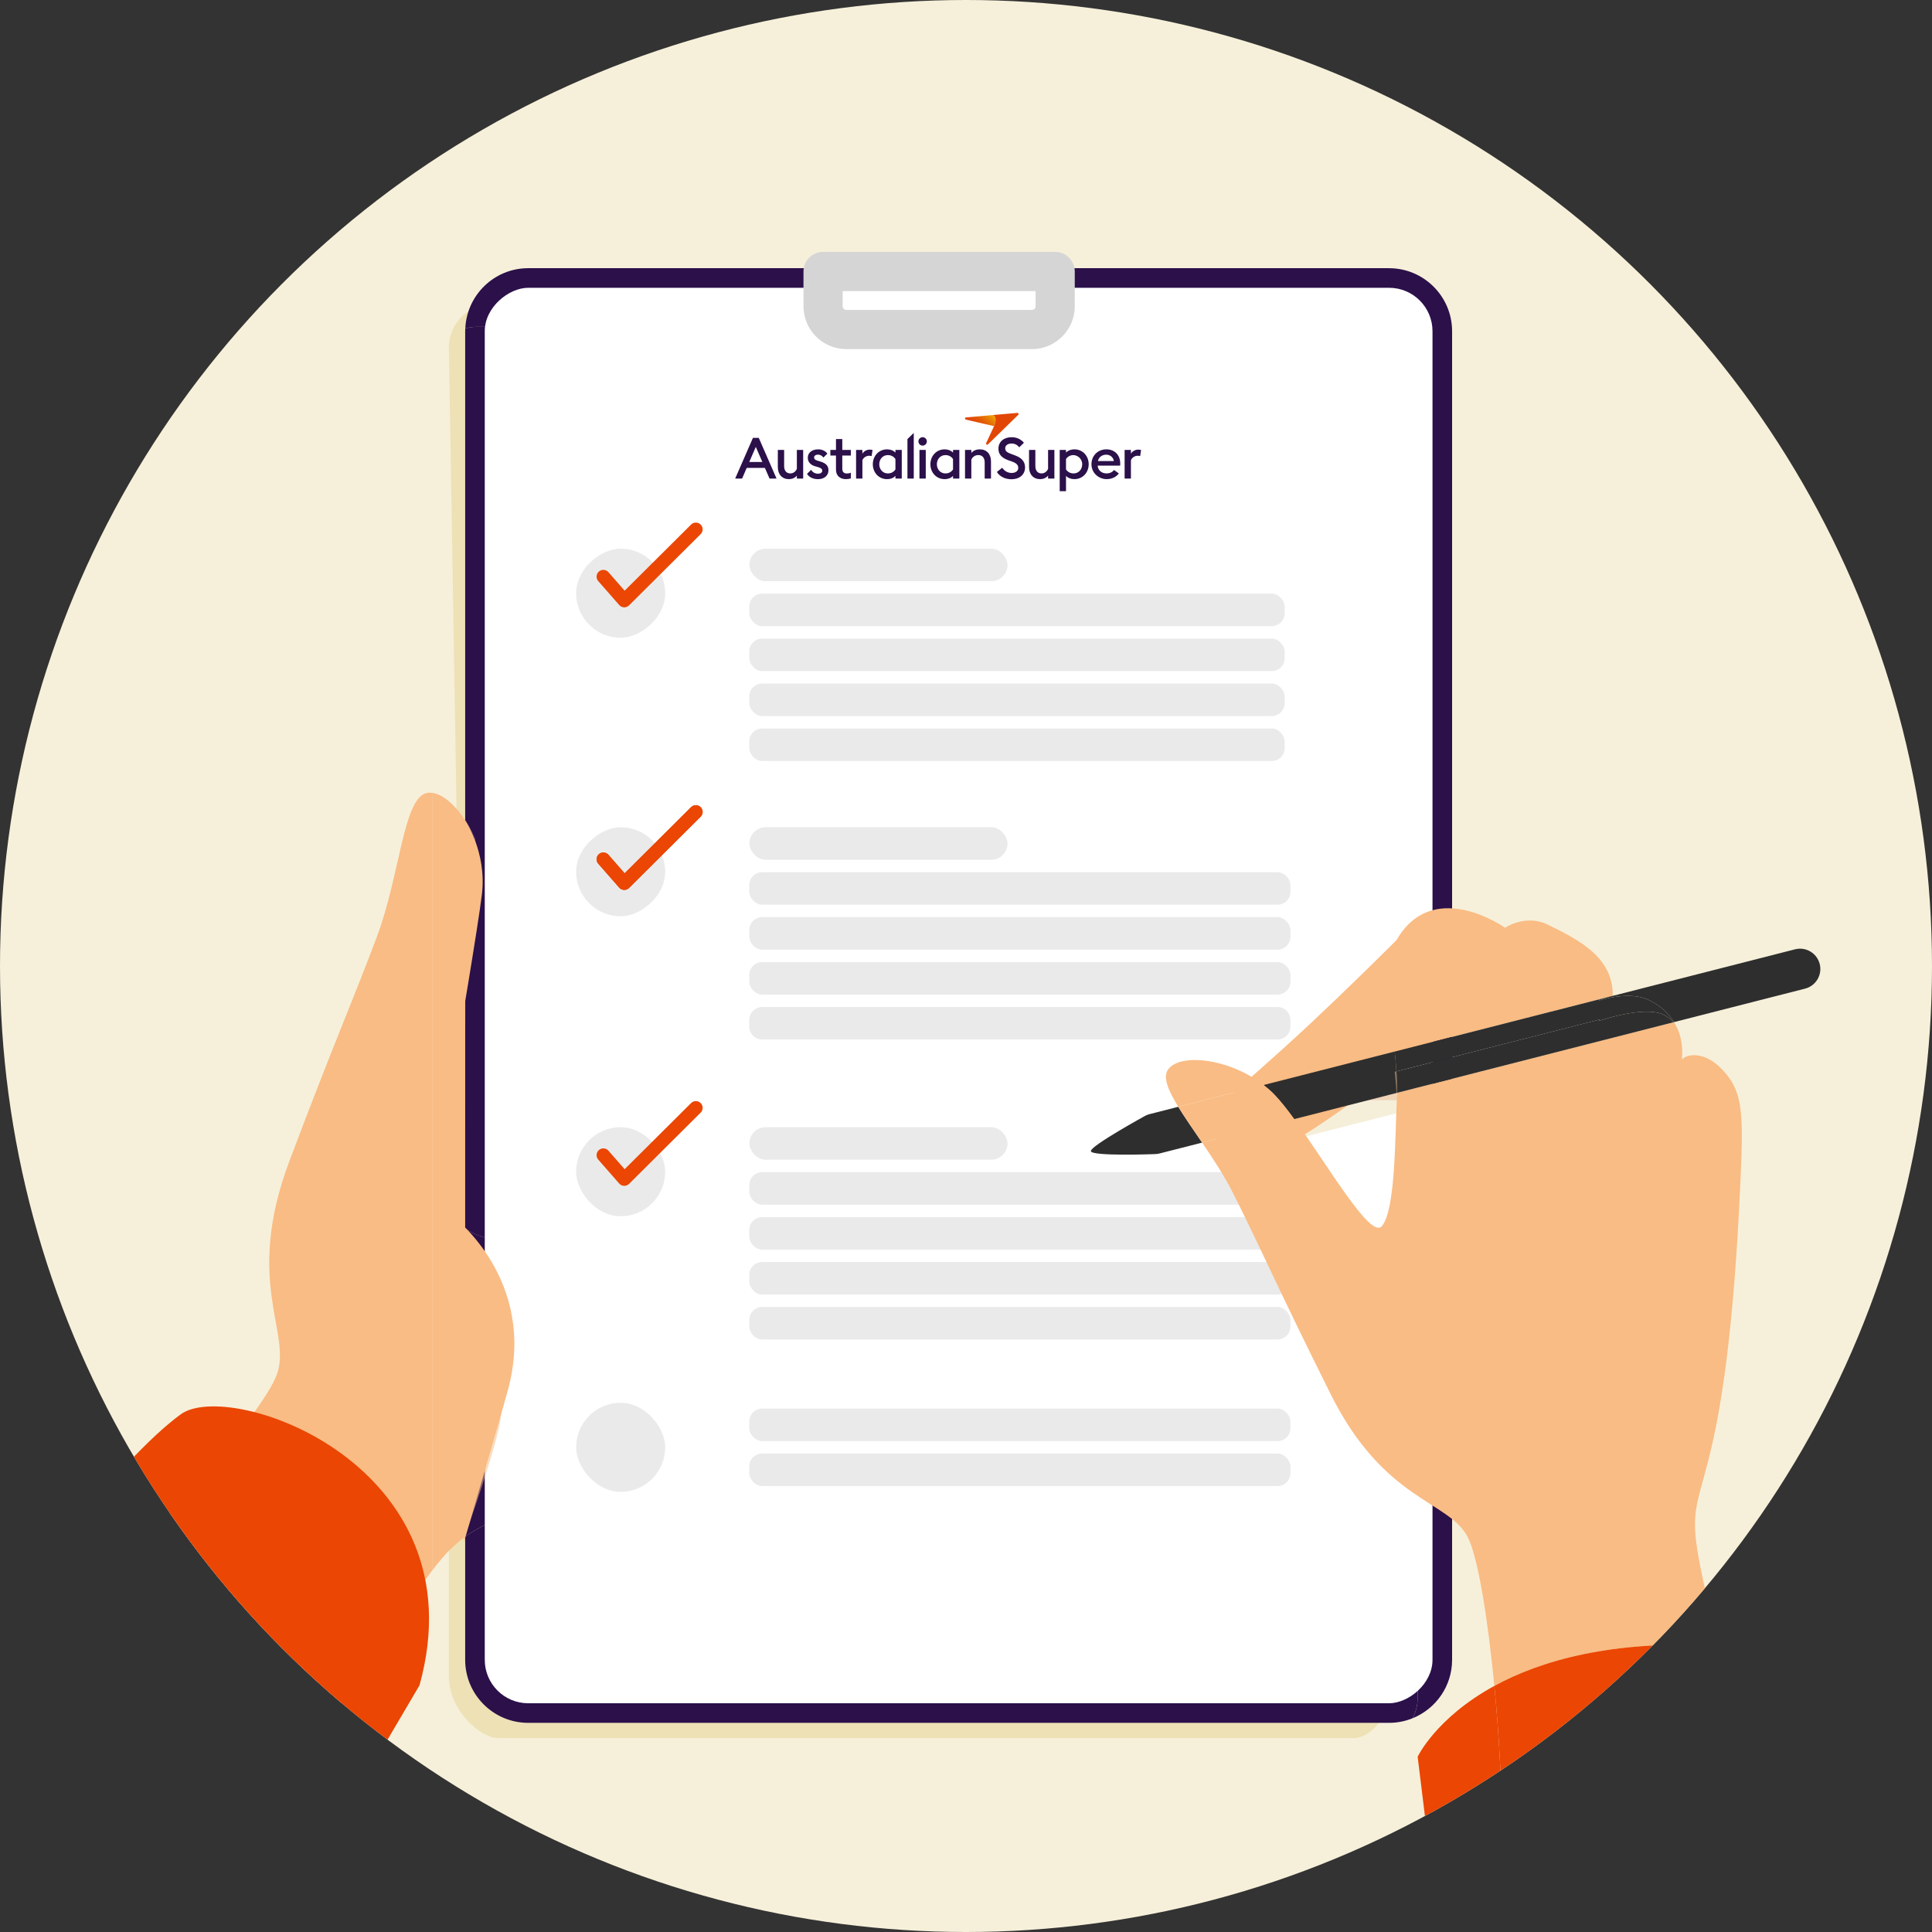 <?xml version="1.0" encoding="UTF-8"?><svg xmlns="http://www.w3.org/2000/svg" xmlns:xlink="http://www.w3.org/1999/xlink" viewBox="0 0 128 128"><rect x="0" y="0" width="128" height="128" fill="#333333" stroke="none"/><defs><clipPath id="b"><circle cx="64" cy="64" r="64" fill="none" stroke-width="0"/></clipPath><clipPath id="c"><rect x="-22.535" y="8.174" width="170.313" height="113.841" fill="none" stroke-width="0"/></clipPath><clipPath id="d"><rect x="48.708" y="27.355" width="26.891" height="5.187" fill="none" stroke-width="0"/></clipPath><clipPath id="e"><path d="m64.005,27.653c-.085.007-.094.129-.011.148l1.865.431c.146-.349.15-.657-.1-.732l-1.754.154Z" fill="none" stroke-width="0"/></clipPath><linearGradient id="f" x1="9505.258" y1="339.397" x2="9505.391" y2="339.397" gradientTransform="translate(-99845.669 3595.243) scale(10.511 -10.511)" gradientUnits="userSpaceOnUse"><stop offset="0" stop-color="#e24604"/><stop offset=".116" stop-color="#e24604"/><stop offset=".265" stop-color="#e24b04"/><stop offset=".462" stop-color="#e35c04"/><stop offset=".65" stop-color="#e57305"/><stop offset=".794" stop-color="#e88404"/><stop offset="1" stop-color="#f0a504"/></linearGradient><clipPath id="g"><path d="m67.402,27.355l-1.642.144c.25.076.246.383.1.732l-.524,1.123c-.035.076.061.144.121.086l2.004-1.956c.049-.048.014-.129-.052-.129-.002,0-.005,0-.007,0" fill="none" stroke-width="0"/></clipPath><linearGradient id="h" x1="9518.588" y1="-477.865" x2="9518.721" y2="-477.865" gradientTransform="translate(7169.329 -141454.207) rotate(90) scale(14.864 -14.864)" gradientUnits="userSpaceOnUse"><stop offset="0" stop-color="#e24604"/><stop offset=".116" stop-color="#e24604"/><stop offset=".237" stop-color="#e24b04"/><stop offset=".397" stop-color="#e35c04"/><stop offset=".55" stop-color="#e57305"/><stop offset=".662" stop-color="#e98404"/><stop offset=".885" stop-color="#f6b204"/><stop offset=".996" stop-color="#fecc04"/><stop offset="1" stop-color="#fecc04"/></linearGradient><clipPath id="i"><rect x="-215.193" y="-647.261" width="538.09" height="536.703" fill="none" stroke-width="0"/></clipPath><clipPath id="j"><path d="m.752,173.576c-3.211,12.422-43.301,13.223-47.512,1.432-1.834-5.134-.666-10.189,1.557-15.086,2.819-6.211,2.69-12.244,3.665-17.979,1.201-7.067,8.839-13.124,16.616-13.124,7.101,0,14.695,6.315,16.105,13.879,1.102,5.912,1.599,7.616,5.351,15.072,2.72,5.405,5.944,9.13,4.218,15.808Z" fill="#2b104a" stroke-width="0"/></clipPath></defs><g isolation="isolate"><g id="a"><g clip-path="url(#b)"><circle cx="64" cy="64" r="64" fill="#f6f0da" stroke-width="0"/><g clip-path="url(#c)"><ellipse cx="30.056" cy="74.163" rx="1.276" ry="10.467" fill="#f9bc84" stroke-width="0"/><path d="m92.531,23.014v88.024c0,1.582-1.295,4.116-2.877,4.116h-56.658c-1.081,0-3.256-1.735-3.256-4.116v-29.976l3.674,1.103-1.09-21.459-1.943,1.134-.641-38.826c0-1.582,1.295-2.877,2.877-2.877h57.036c1.582,0,2.877,1.295,2.877,2.877Z" fill="#ede1b5" stroke-width="0"/><path d="m90.139,23.275v-1.331c0-.871-.708-1.579-1.579-1.579H31.524c-.77,0-1.411.555-1.549,1.285h57.544c1.143,0,2.137.665,2.62,1.625Z" fill="none" stroke-width="0"/><path d="m33.415,82.166l20.895,2.175c-.794.966-2.209,2.259-4.291,4.016-9.62,8.117-14.019,10.638-16.604,11.995v9.617c0,.871.708,1.579,1.579,1.579h57.036c.87,0,1.579-.708,1.579-1.579V23.275c-.483-.961-1.476-1.625-2.62-1.625h-57.544c-.018.095-.03.193-.03.294v60.222Z" fill="#ede1b5" stroke-width="0"/><path d="m24.999,76.916c-.199,1.916.306,3.559,1.569,4.467v-19.543l-1.569,15.076Z" fill="#f9bc84" mix-blend-mode="multiply" stroke-width="0"/><path d="m28.311,52.53c-1.593.267-1.786,5.379-3.34,9.529-1.555,4.151-2.851,7.048-5.79,14.843-3.029,8.032.158,11.362-.834,14.151-.992,2.789-9.684,12.517-13.662,15.907-3.978,3.39,9.18,16.118,13.456,11.633,3.709-3.891,7.761-11.006,10.522-14.581v-51.48c-.121-.018-.239-.021-.352-.002Z" fill="#f9bc84" stroke-width="0"/><path d="m54.31,84.34l-20.895-2.175v18.185c2.585-1.357,6.984-3.878,16.604-11.995,2.082-1.756,3.498-3.05,4.291-4.016Z" fill="#f9bc84" stroke-width="0"/><path d="m30.819,101.807v-20.424c-1.263-.907-1.769-2.55-1.569-4.467l1.569-15.076v-7.495c-.665-1.017-1.463-1.709-2.156-1.812v51.48c.422-.546.814-1.012,1.17-1.369.333-.333.652-.6.986-.837Z" fill="#f9bc84" stroke-width="0"/><path d="m92.03,17.768h-57.036c-2.239,0-4.067,1.773-4.166,3.988.245-.067.502-.106.768-.106h1.849c.138-.73.779-1.285,1.549-1.285h57.036c.87,0,1.579.708,1.579,1.579v1.331c.198.395.313.838.313,1.308v87.912c0,.483-.12.939-.33,1.342,1.53-.62,2.613-2.119,2.613-3.869V21.944c0-2.302-1.873-4.175-4.175-4.175Z" fill="#2b104a" stroke-width="0"/><path d="m93.922,24.583c0-.47-.115-.913-.313-1.308v86.693c0,.871-.708,1.579-1.579,1.579h-57.036c-.871,0-1.579-.708-1.579-1.579v-9.617c-1.11.583-1.888.953-2.596,1.456v8.161c0,2.302,1.873,4.175,4.175,4.175h57.036c.553,0,1.079-.11,1.562-.306.209-.403.33-.859.33-1.342V24.583Z" fill="#2b104a" stroke-width="0"/><path d="m30.819,54.345c.239.365.461.77.654,1.209l-.654,6.287v19.543c.533.383,1.199.638,2.008.722l.588.061V21.944c0-.101.012-.198.03-.294h-1.849c-.266,0-.522.039-.768.106-.003.063-.009.124-.009.188v32.401Z" fill="#2b104a" stroke-width="0"/><path d="m30.819,54.345v7.495l.654-6.287c-.193-.438-.415-.843-.654-1.209Z" fill="#2b104a" stroke-width="0"/><path d="m32.827,82.104c-.809-.084-1.475-.339-2.008-.722v20.424c.709-.503,1.487-.873,2.596-1.456v-18.185l-.588-.061Z" fill="#2b104a" stroke-width="0"/><rect x="16.623" y="34.56" width="93.778" height="62.79" rx="2.877" ry="2.877" transform="translate(-2.443 129.468) rotate(-90)" fill="#fff" stroke-width="0"/><rect x="38.171" y="36.352" width="5.9" height="5.9" rx="2.95" ry="2.95" transform="translate(1.818 80.423) rotate(-90)" fill="#eaeaea" stroke-width="0"/><rect x="38.171" y="74.68" width="5.9" height="5.9" rx="2.95" ry="2.95" transform="translate(82.241 155.26) rotate(180)" fill="#eaeaea" stroke-width="0"/><path d="m68.368,23.13h-12.297c-1.565,0-2.838-1.273-2.838-2.838v-2.304c0-.717.581-1.298,1.298-1.298h15.377c.717,0,1.298.581,1.298,1.298v2.304c0,1.565-1.273,2.838-2.838,2.838Zm-12.539-3.844v1.006c0,.131.111.242.242.242h12.297c.131,0,.242-.111.242-.242v-1.006h-12.781Z" fill="#d5d5d5" stroke-width="0"/><path d="m50.074,29.607l.433.999h-.866s.433-.999.433-.999Zm-.19-.596l-1.177,2.696h.459s.304-.706.304-.706h1.207s.308.706.308.706h.463s-1.177-2.696-1.177-2.696h-.387Z" fill="#2b104a" stroke-width="0"/><g clip-path="url(#d)"><path d="m53.212,31.707h-.418s0-.197,0-.197c-.125.16-.334.235-.524.235-.448,0-.737-.311-.737-.801v-1.135s.418,0,.418,0v1.067c0,.3.148.49.41.49.194,0,.353-.121.433-.3v-1.257s.418,0,.418,0v1.899Z" fill="#2b104a" stroke-width="0"/><path d="m56.718,29.808h.418s0,.254,0,.254c.072-.144.266-.273.478-.273.08,0,.148.011.194.023l-.061.406c-.038-.015-.099-.023-.163-.023-.167,0-.365.095-.448.292v1.219s-.418,0-.418,0v-1.899Z" fill="#2b104a" stroke-width="0"/><path d="m58.771,31.745c-.562,0-.945-.452-.945-.987s.383-.987.945-.987c.224,0,.422.076.555.213v-.175s.418,0,.418,0v1.899s-.418,0-.418,0v-.178c-.133.14-.33.216-.555.216m.049-.38c.243,0,.406-.114.505-.266v-.687c-.099-.148-.262-.262-.505-.262-.334,0-.566.273-.566.607s.232.608.566.608" fill="#2b104a" stroke-width="0"/><polygon points="60.121 29.089 60.539 28.682 60.539 31.707 60.121 31.707 60.121 29.089" fill="#2b104a" stroke-width="0"/><path d="m61.125,29.523c-.152,0-.277-.125-.277-.281,0-.152.125-.277.277-.277.156,0,.281.125.281.277,0,.156-.125.281-.281.281m-.209.285h.418s0,1.899,0,1.899h-.418s0-1.899,0-1.899Z" fill="#2b104a" stroke-width="0"/><path d="m62.587,31.745c-.562,0-.946-.452-.946-.987s.384-.987.946-.987c.224,0,.421.076.554.213v-.175s.418,0,.418,0v1.899s-.418,0-.418,0v-.178c-.133.14-.33.216-.554.216m.049-.38c.243,0,.406-.114.505-.266v-.687c-.099-.148-.262-.262-.505-.262-.334,0-.566.273-.566.607s.232.608.566.608" fill="#2b104a" stroke-width="0"/><path d="m63.936,29.808h.418s0,.201,0,.201c.129-.16.334-.239.558-.239.456,0,.744.311.744.801v1.135s-.418,0-.418,0v-1.067c0-.3-.152-.49-.418-.49-.224,0-.387.125-.467.3v1.257s-.418,0-.418,0v-1.899Z" fill="#2b104a" stroke-width="0"/><path d="m66.4,30.989c.14.216.365.346.626.346.254,0,.437-.133.437-.334,0-.19-.125-.315-.384-.41l-.296-.106c-.425-.156-.634-.391-.634-.759,0-.471.372-.76.873-.76.334,0,.619.133.816.368l-.308.3c-.133-.159-.3-.251-.509-.251-.228,0-.425.118-.425.311,0,.197.129.285.41.387l.273.103c.395.148.634.387.634.79-.004.471-.372.778-.9.778-.437,0-.801-.197-.965-.486l.349-.277Z" fill="#2b104a" stroke-width="0"/><path d="m69.856,31.707h-.418s0-.197,0-.197c-.125.16-.334.235-.524.235-.448,0-.737-.311-.737-.801v-1.135s.418,0,.418,0v1.067c0,.3.148.49.41.49.194,0,.353-.121.433-.3v-1.257s.418,0,.418,0v1.899Z" fill="#2b104a" stroke-width="0"/><path d="m70.208,29.808h.418s0,.175,0,.175c.133-.137.33-.213.554-.213.566,0,.949.452.949.987s-.384.987-.949.987c-.224,0-.421-.076-.554-.216v1.014s-.418,0-.418,0v-2.734Zm.926,1.557c.336,0,.568-.276.566-.612-.003-.381-.357-.673-.728-.585-.159.038-.272.131-.347.244v.687c.099.152.262.266.509.266" fill="#2b104a" stroke-width="0"/><path d="m74.509,29.808h.418s0,.254,0,.254c.072-.144.266-.273.478-.273.08,0,.148.011.194.023l-.061.406c-.038-.015-.099-.023-.163-.023-.167,0-.365.095-.448.292v1.219s-.418,0-.418,0v-1.899Z" fill="#2b104a" stroke-width="0"/><path d="m54.359,30.579l-.194-.057c-.186-.053-.228-.133-.228-.224,0-.114.129-.178.254-.178.156,0,.277.076.361.194l.263-.257c-.135-.185-.349-.286-.616-.286-.38,0-.676.205-.68.543-.004.281.167.49.497.581l.167.046c.228.068.292.133.292.243,0,.133-.125.201-.274.201-.194,0-.38-.095-.456-.262l-.278.272c.146.235.418.351.734.351.391,0,.687-.224.687-.589,0-.311-.198-.478-.532-.577" fill="#2b104a" stroke-width="0"/><path d="m56.37,31.321c-.082.034-.152.048-.27.048-.178,0-.296-.087-.296-.323v-.866s.566,0,.566,0v-.372h-.566s0-.719,0-.719h-.418v.719s-.372,0-.372,0v.372h.372s0,.934,0,.934c0,.429.292.63.661.63.123,0,.235-.021.323-.048v-.376Z" fill="#2b104a" stroke-width="0"/><path d="m73.808,31.139c-.104.134-.269.226-.501.226-.315,0-.566-.205-.585-.516h1.492c.004-.061.004-.095.004-.137,0-.611-.418-.942-.915-.942-.584,0-1,.439-.991,1.006.01.578.513,1.008,1.09.965.319-.024.565-.163.724-.376l-.319-.227Zm-.52-1.015c.243,0,.463.148.509.421h-1.056c.057-.281.304-.421.547-.421" fill="#2b104a" stroke-width="0"/></g><g clip-path="url(#e)"><rect x="64.005" y="26.826" width="1.909" height="2.078" transform="translate(1.859 59.716) rotate(-50)" fill="url(#f)" stroke-width="0"/></g><g clip-path="url(#g)"><rect x="65.241" y="27.233" width="2.328" height="2.388" transform="translate(32.299 92.101) rotate(-85)" fill="url(#h)" stroke-width="0"/></g><rect x="49.65" y="36.352" width="17.101" height="2.155" rx="1.077" ry="1.077" fill="#eaeaea" stroke-width="0"/><rect x="49.64" y="39.33" width="35.473" height="2.155" rx=".858" ry=".858" fill="#eaeaea" stroke-width="0"/><rect x="49.64" y="42.308" width="35.473" height="2.155" rx=".858" ry=".858" fill="#eaeaea" stroke-width="0"/><rect x="49.64" y="45.286" width="35.473" height="2.155" rx=".858" ry=".858" fill="#eaeaea" stroke-width="0"/><rect x="49.64" y="48.263" width="35.473" height="2.155" rx=".858" ry=".858" fill="#eaeaea" stroke-width="0"/><rect x="49.65" y="54.806" width="17.101" height="2.155" rx="1.077" ry="1.077" fill="#eaeaea" stroke-width="0"/><rect x="49.64" y="57.784" width="35.855" height="2.155" rx=".858" ry=".858" fill="#eaeaea" stroke-width="0"/><rect x="49.64" y="60.762" width="35.855" height="2.155" rx=".858" ry=".858" fill="#eaeaea" stroke-width="0"/><rect x="49.64" y="63.74" width="35.855" height="2.155" rx=".858" ry=".858" fill="#eaeaea" stroke-width="0"/><path d="m30.056,80.635s5.557,4.195,3.605,11.419c-.55,2.036-2.917,10.096-2.917,10.096l-.688-21.515Z" fill="#f9bc84" stroke-width="0"/><path d="m11.98,93.699c3.274-2.384,19.857,3.368,15.813,17.958l-16.724,28.427-26.656-10.357S3.823,99.64,11.98,93.699Z" fill="#eb4603" stroke-width="0"/><rect x="38.171" y="54.806" width="5.9" height="5.9" rx="2.95" ry="2.95" transform="translate(-16.636 98.877) rotate(-90)" fill="#eaeaea" stroke-width="0"/><rect x="49.65" y="74.68" width="17.101" height="2.155" rx="1.077" ry="1.077" fill="#eaeaea" stroke-width="0"/><rect x="49.64" y="77.658" width="35.855" height="2.155" rx=".858" ry=".858" fill="#eaeaea" stroke-width="0"/><rect x="49.64" y="80.635" width="35.855" height="2.155" rx=".858" ry=".858" fill="#eaeaea" stroke-width="0"/><rect x="49.64" y="83.613" width="35.855" height="2.155" rx=".858" ry=".858" fill="#eaeaea" stroke-width="0"/><rect x="49.64" y="86.591" width="35.855" height="2.155" rx=".858" ry=".858" fill="#eaeaea" stroke-width="0"/><path d="m73.504,68.872h11.133c.472,0,.858-.386.858-.858v-.439c0-.472-.386-.858-.858-.858h-34.139c-.472,0-.858.386-.858.858v.439c0,.472.386.858.858.858h20.242s2.764,0,2.764,0" fill="#eaeaea" stroke-width="0"/><rect x="49.64" y="93.322" width="35.855" height="2.155" rx=".858" ry=".858" fill="#eaeaea" stroke-width="0"/><rect x="49.64" y="96.3" width="35.855" height="2.155" rx=".858" ry=".858" fill="#eaeaea" stroke-width="0"/><polyline points="39.973 38.204 41.361 39.789 46.103 35.071" fill="none" stroke="#eb4603" stroke-linecap="round" stroke-linejoin="round" stroke-width=".896"/><polyline points="39.973 56.927 41.361 58.512 46.103 53.793" fill="none" stroke="#eb4603" stroke-linecap="round" stroke-linejoin="round" stroke-width=".896"/><path d="m85.962,75.432l6.593-1.683c.006-.274,0-.561-.011-.854h-2.764c-1.677,1.201-3.124,2.173-3.818,2.538Z" fill="#ede1b5" mix-blend-mode="multiply" opacity=".5" stroke-width="0"/><path d="m92.316,71.034c-.861.646-1.725,1.279-2.536,1.86h2.764c-.023-.599-.074-1.231-.141-1.882l-.088.022Z" fill="#eaeaea" stroke-width="0"/><path d="m92.316,71.034c-.861.646-1.725,1.279-2.536,1.86h2.764c-.023-.599-.074-1.231-.141-1.882l-.088.022Z" fill="#f9bc84" mix-blend-mode="multiply" opacity=".5" stroke-width="0"/><path d="m98.702,65.561c.09-1.908-4.811-4.656-4.811-4.656-2.282,2.318-4.895,4.866-7.052,6.887-5.32,4.982-6.787,5.568-6.539,7.216.192,1.274,3.035,1.795,5.65.431.004-.002.008-.005.012-.007l-.217.056c-.475-.651-.924-1.22-1.32-1.63-.22-.228-.461-.434-.709-.627l8.6-2.196c3.193-2.396,6.322-4.945,6.386-5.473Z" fill="#f9bc84" stroke-width="0"/><path d="m84.425,73.857c.396.41.845.979,1.32,1.63l.217-.056c1.03-.541,3.713-2.416,6.354-4.398l-8.6,2.196c.248.194.488.399.709.627Z" fill="#f9bc84" stroke-width="0"/><path d="m91.553,81.235c.912-1.078.868-5.892.997-8.578.004-.082.003-.169.005-.253l-6.81,1.739c2.235,3.064,5.056,7.981,5.808,7.092Z" fill="none" stroke-width="0"/><path d="m106.849,65.978c.032-2.475-2.071-3.639-4.31-4.721-1.476-.713-2.824.209-2.824.209,0,0-4.555-3.233-7.011.527-1.089,1.667-.592,4.818-.3,7.674l13.558-3.462c.001-.077.886-.148.887-.227Z" fill="#f9bc84" stroke-width="0"/><path d="m77.372,70.882c-.333.508.028,1.365.691,2.446l5.653-1.443c-2.301-1.796-5.605-2.129-6.344-1.003Z" fill="#f9bc84" stroke-width="0"/><path d="m113.855,109.028c-.768-3.163-1.484-6.035-1.551-7.714-.139-3.51,2.11-3.703,2.987-22.657.23-4.984.205-6.324-1.188-7.798-1.198-1.268-2.381-1.02-2.679-.657,0,0,.221-1.275-.516-2.484l-18.353,4.686c-.002.084,0,.171-.005.253-.13,2.686-.085,7.5-.997,8.578-.752.889-3.573-4.028-5.808-7.092l-6.1,1.558c.726,1.068,1.489,2.231,2.091,3.43,1.838,3.66,2.989,6.358,6.428,13.244,3.544,7.096,7.803,7.026,9.071,9.45.696,1.33,1.352,5.543,1.77,9.872,3.054-1.67,7.772-3.05,14.85-2.668Z" fill="#f9bc84" stroke-width="0"/><path d="m120.069,112.963c-.635-1.682-4.344-3.834-6.214-3.935.837,3.449,1.736,7.246,1.922,10.227.357,5.715-16.534,6.645-16.335,1.819.09-2.178-.093-5.818-.437-9.379-3.872,2.118-5.082,4.691-5.082,4.691l4.603,37.583,33.754,2.25s-11.575-41.575-12.21-43.257Z" fill="#eb4603" stroke-width="0"/><path d="m99.442,121.075c-.199,4.826,16.692,3.896,16.335-1.819-.186-2.981-1.085-6.778-1.922-10.227-7.078-.382-11.796.998-14.85,2.668.344,3.561.527,7.201.437,9.379Z" fill="#eb4603" stroke-width="0"/><path d="m76.158,73.815c-.094.024-.183.058-.267.1h0s-3.608,1.979-3.619,2.344c-.011.365,4.217.204,4.217.204.11,0,.222-.014.334-.042l2.821-.72c-.589-.866-1.148-1.666-1.581-2.372l-1.905.486Z" fill="#2e2e2e" stroke-width="0"/><path d="m109.199,66.235c.841.397,1.374.933,1.709,1.482l8.682-2.217c.72-.184,1.154-.916.97-1.635-.184-.719-.914-1.153-1.636-.97l-12.963,3.31c0,.026,0,.052-.001.078,0,0,1.956-.652,3.238-.048Z" fill="#2e2e2e" stroke-width="0"/><path d="m85.745,74.143l6.81-1.739c.019-.832-.052-1.766-.151-2.737l-8.688,2.218c.248.194.488.399.709.627.396.41.845.979,1.32,1.63Z" fill="#2e2e2e" stroke-width="0"/><path d="m84.425,72.513c-.22-.228-.461-.434-.709-.627l-5.653,1.443c.433.706.992,1.506,1.581,2.372l6.1-1.558c-.475-.651-.924-1.22-1.32-1.63Z" fill="#f9bc84" stroke-width="0"/><path d="m105.961,67.628s2.953-1.014,4.235-.41c.28.132.497.311.667.511l.045-.011c-.335-.55-.867-1.086-1.709-1.482-1.282-.605-3.238.048-3.238.048,0-.026,0-.052.001-.078l-13.558,3.462c.046.449.085.889.112,1.316l13.446-3.433c0,.026,0,.052-.001.078Z" fill="#2e2e2e" stroke-width="0"/><path d="m110.863,67.729l-18.308,4.675c.01-.447-.007-.925-.039-1.421l-.112.029c.099.971.171,1.904.151,2.737l18.793-4.686c0-.435-.143-.932-.485-1.333Z" fill="#f9bc84" mix-blend-mode="multiply" opacity=".5" stroke-width="0"/><path d="m110.863,67.729c-.171-.2-.387-.379-.667-.511-1.282-.605-4.235.41-4.235.41,0-.026,0-.052.001-.078l-13.446,3.433c.032.496.049.974.039,1.421l18.308-4.675Z" fill="#2e2e2e" stroke-width="0"/><rect x="38.171" y="92.939" width="5.9" height="5.9" rx="2.95" ry="2.95" transform="translate(82.241 191.777) rotate(-180)" fill="#eaeaea" stroke-width="0"/><polyline points="39.973 56.927 41.361 58.512 46.103 53.793" fill="none" stroke="#eb4603" stroke-linecap="round" stroke-linejoin="round" stroke-width=".896"/><polyline points="39.973 76.532 41.361 78.117 46.103 73.398" fill="none" stroke="#eb4603" stroke-linecap="round" stroke-linejoin="round" stroke-width=".896"/><path d="m30.792,54.3s1.468,2.123,1.137,4.938c-.246,2.094-1.686,10.547-1.686,10.547l.549-15.486Z" fill="#f9bc84" stroke-width="0"/><path d="m33.206,93.678s-2.751,4.916-3.373,8.966l.963-.875s2.322-6.421,2.41-8.091Z" fill="#f9bc84" mix-blend-mode="multiply" opacity=".5" stroke-width="0"/><path d="m29.167,71.611c-1.122,3.841.348,8.864,1.611,9.771l.05-15.083-1.661,5.312Z" fill="#f9bc84" mix-blend-mode="multiply" opacity=".5" stroke-width="0"/></g></g><g clip-path="url(#i)"><path d="m.752,173.576c-3.211,12.422-43.301,13.223-47.512,1.432-1.834-5.134-.666-10.189,1.557-15.086,2.819-6.211,2.69-12.244,3.665-17.979,1.201-7.067,8.839-13.124,16.616-13.124,7.101,0,14.695,6.315,16.105,13.879,1.102,5.912,1.599,7.616,5.351,15.072,2.72,5.405,5.944,9.13,4.218,15.808Z" fill="#2b104a"/><g clip-path="url(#j)"><path d="m.752,165.268c-3.211,12.422-43.301,13.223-47.512,1.432-1.834-5.134-.666-10.189,1.557-15.086,2.819-6.211,2.69-12.244,3.665-17.979,1.201-7.067,8.839-13.124,16.616-13.124,7.101,0,14.695,6.315,16.105,13.879,1.102,5.912,1.599,7.616,5.351,15.072,2.72,5.405,5.944,9.13,4.218,15.808Z" fill="#eb4603" stroke-width="0"/></g><path d="m-142.211-218.686c.232-9.561.937-19.106,2.113-28.597l19.604-158.217c.138-1.111,1.081-1.945,2.201-1.945h1.027l-15.046-59.775c-.072-.284-.022-.591.158-.822,2.644-3.388,8.992-5.336,11.398-5.974.522-.138,1.05.178,1.182.701l16.58,65.869H-21.066l7.953-72.705c.059-.537.539-.922,1.075-.857,2.471.302,9.026,1.36,12.11,4.353.21.204.302.501.27.792l-7.484,68.416H-2.967c1.134,0,2.085.855,2.205,1.983l20.304,146.909s4.018,43.137,2.805,62.464L2.455,120.67s-27.102,4.319-49.338-.919l-14.553-269.184L-104.102,119.191s-23.024,4.887-46.253-1.548l8.144-336.33Z" fill="#2b104a" stroke-width="0"/></g></g></g></svg>